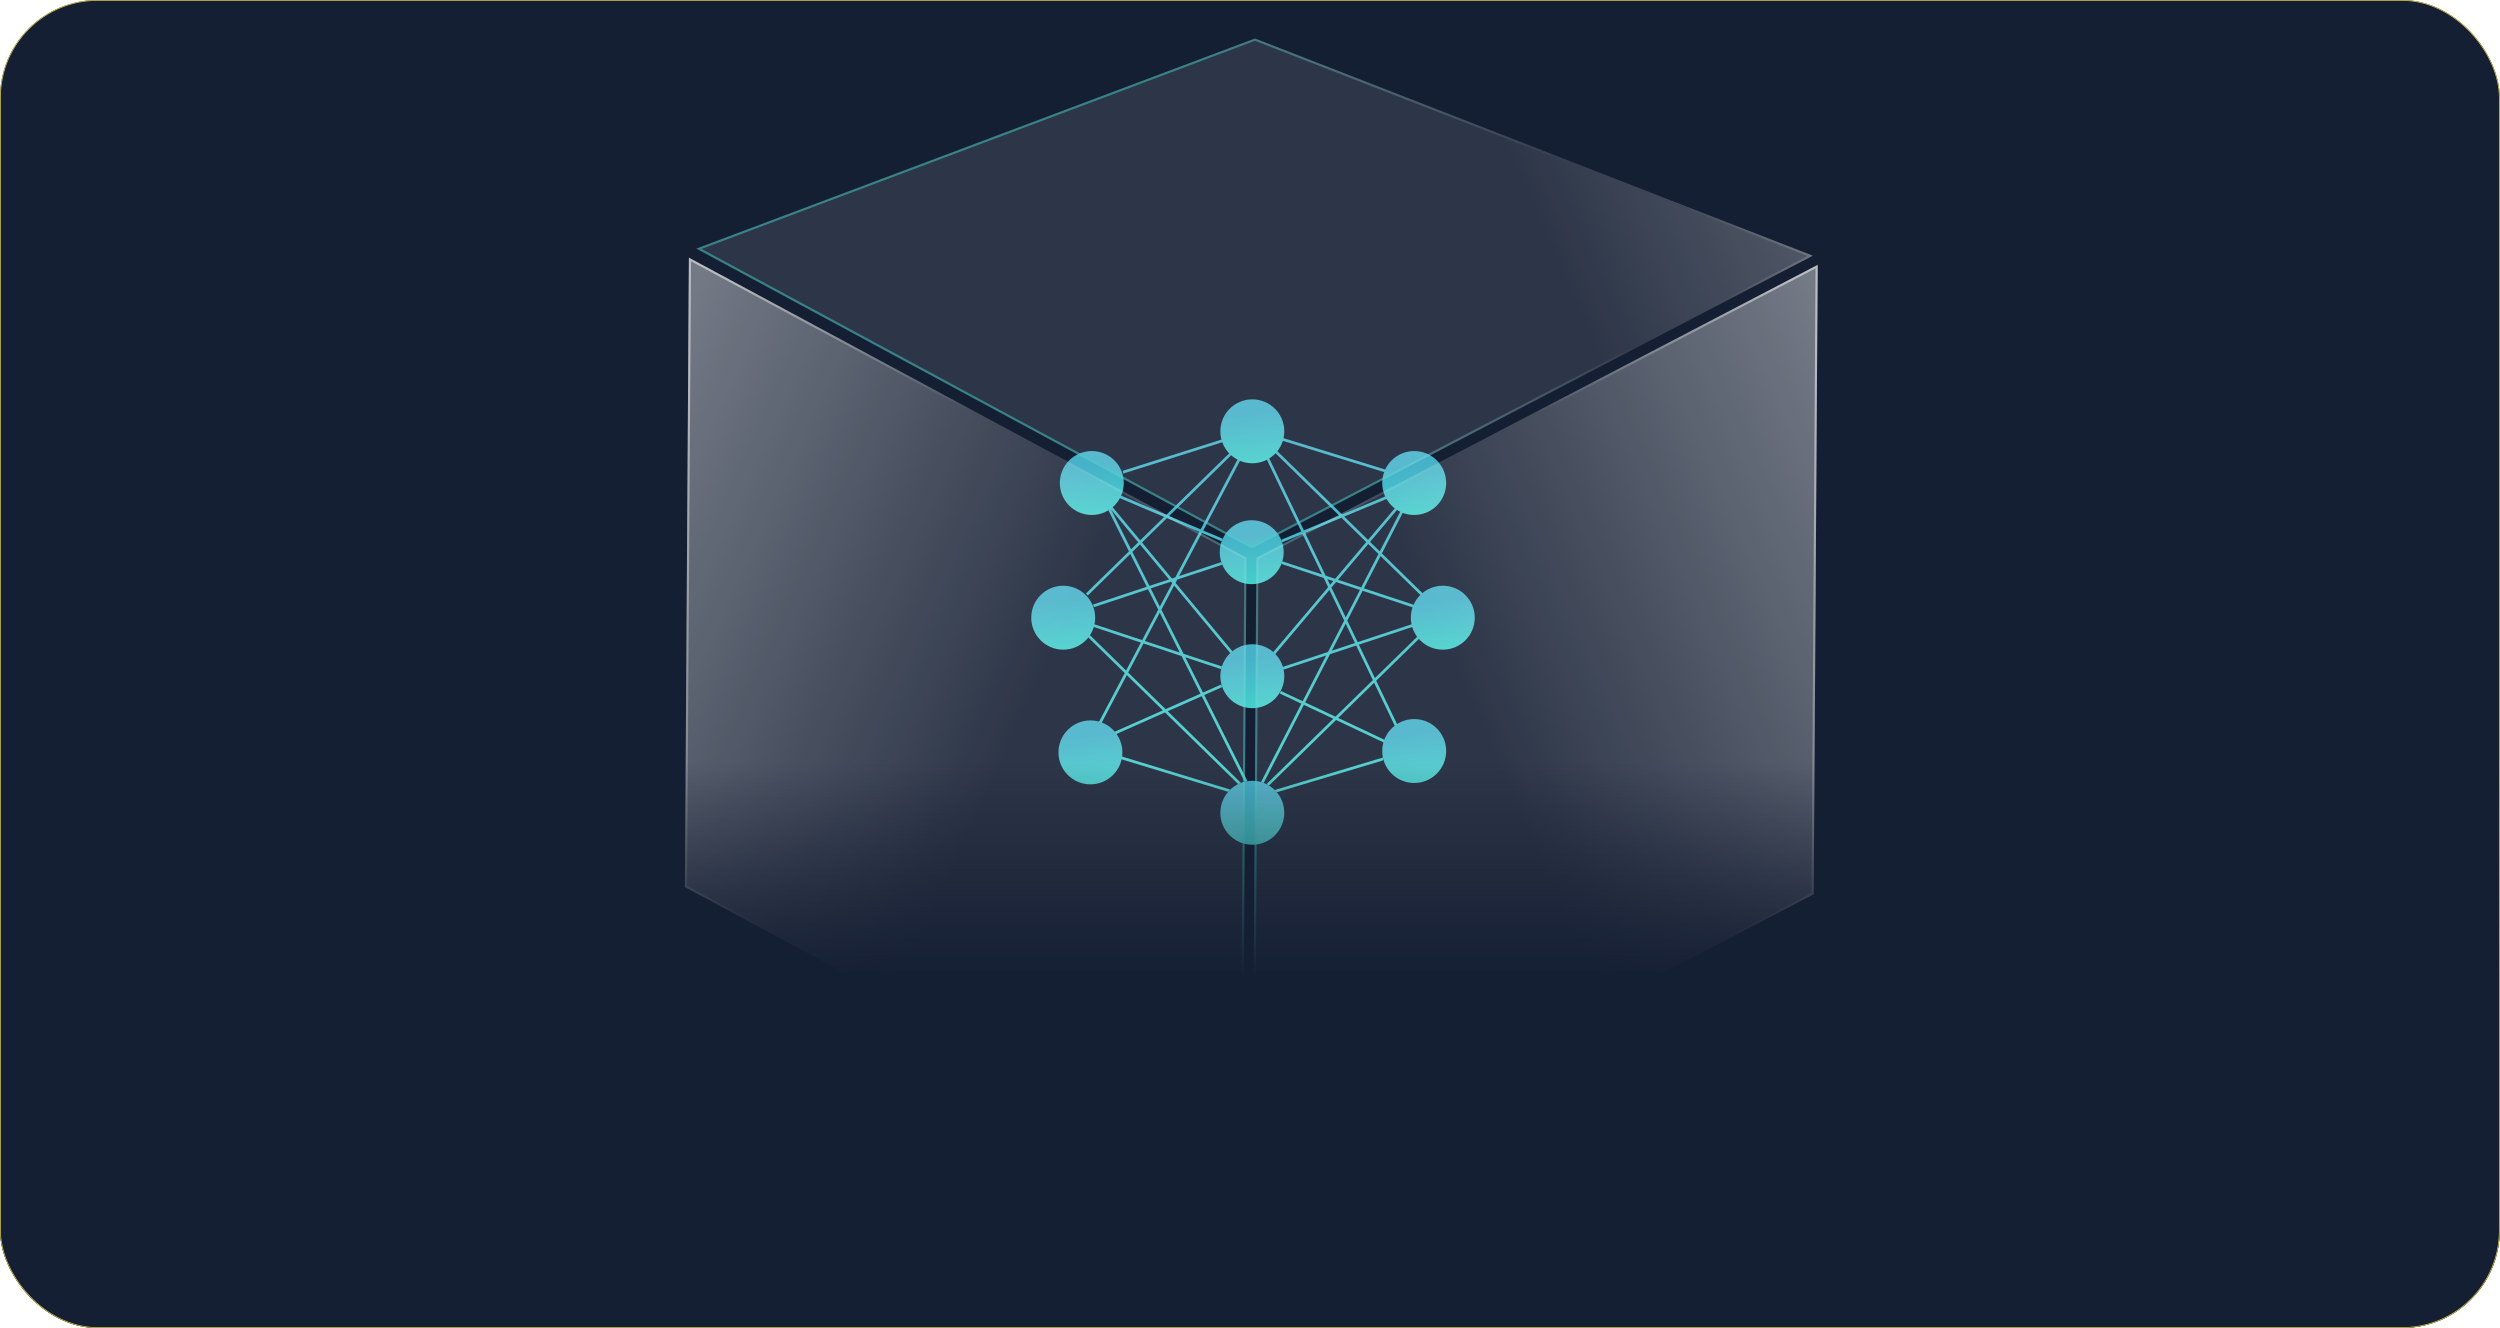 <svg width="3125" height="1660" viewBox="0 0 3125 1660" fill="none" xmlns="http://www.w3.org/2000/svg">
<g clip-path="url(#clip0_10895_67781)">
<rect width="3124.71" height="1660" rx="122.059" fill="#151F33"/>
<path fill-rule="evenodd" clip-rule="evenodd" d="M1581.69 570.832L1626.65 664.295L1601.5 674.777C1601.94 675.838 1602.34 676.923 1602.7 678.029L1628.15 667.422L1652.51 718.062L1602.95 701.66C1602.62 702.773 1602.24 703.866 1601.82 704.936L1654.6 722.403L1660.17 733.974L1591.16 815.628C1592.05 816.374 1592.9 817.158 1593.71 817.977L1661.81 737.395L1680.23 775.674L1660 814.942L1603.37 833.684C1603.73 834.777 1604.04 835.891 1604.31 837.023L1657.74 819.342L1628.3 876.504L1601.28 863.779C1600.77 864.821 1600.22 865.837 1599.62 866.825L1626.71 879.586L1576.25 977.563C1577.38 977.882 1578.49 978.248 1579.58 978.661L1629.84 881.064L1666.7 898.425L1583.11 980.199C1584.19 980.735 1585.25 981.319 1586.27 981.948L1670.04 900L1737.71 931.879C1738.52 930.962 1739.36 930.082 1740.25 929.242L1672.69 897.415L1717.63 853.444L1750.66 922.096C1751.7 921.601 1752.76 921.151 1753.85 920.746L1720.25 850.886L1775.09 797.233C1774.39 796.292 1773.74 795.319 1773.12 794.317L1718.66 847.59L1698.57 805.827L1768.32 782.746C1768.05 781.621 1767.83 780.477 1767.65 779.316L1697.06 802.679L1684.1 775.727L1703.26 738.507L1769.39 760.391C1769.77 759.292 1770.19 758.215 1770.66 757.162L1704.87 735.389L1725.68 694.994L1777.97 746.148C1778.75 745.303 1779.58 744.493 1780.44 743.719L1727.34 691.77L1753.8 640.379C1752.73 639.938 1751.68 639.451 1750.66 638.921L1724.74 689.235L1712.57 677.329L1746.9 636.707C1745.93 636.065 1745 635.381 1744.1 634.659L1710.09 674.899L1680.26 645.714L1734.3 623.196C1733.73 622.191 1733.2 621.16 1732.71 620.103L1677.56 643.081L1594.45 561.773C1593.66 562.613 1592.83 563.419 1591.96 564.188L1674.09 644.529L1629.85 662.961L1584.79 569.281C1583.79 569.841 1582.75 570.359 1581.69 570.832ZM1601.92 550.568L1731.29 590.458C1731.68 589.358 1732.1 588.28 1732.58 587.227L1603.2 547.335C1602.82 548.435 1602.39 549.514 1601.92 550.568ZM1728.54 950.567C1728.8 949.24 1729.12 947.936 1729.5 946.66L1593.38 987.496C1594.3 988.397 1595.18 989.342 1596 990.327L1728.54 950.567ZM1535.26 989.803C1536.12 988.826 1537.01 987.891 1537.95 987.001L1400.1 944.943C1400.63 946.258 1401.09 947.608 1401.49 948.989L1535.26 989.803ZM1380.68 924.058L1456.22 890.557L1547.81 980.151C1548.92 979.603 1550.07 979.106 1551.24 978.661L1459.63 889.045L1502.13 870.199L1555.87 977.223C1557.03 976.939 1558.2 976.706 1559.4 976.526L1505.3 868.793L1527.52 858.94C1527.14 857.841 1526.82 856.72 1526.55 855.58L1503.74 865.693L1481.6 821.605L1526.61 836.501C1526.89 835.373 1527.22 834.264 1527.6 833.176L1479.41 817.228L1451.72 762.09L1467.67 731.878L1538.27 816.831C1539.12 816.047 1540 815.299 1540.91 814.59L1469.42 728.564L1471.57 724.496L1527.84 705.874C1527.39 704.814 1526.99 703.731 1526.63 702.626L1473.91 720.073L1502.38 666.159L1527.06 676.617C1527.46 675.526 1527.9 674.458 1528.39 673.414L1504.01 663.084L1552.1 572.029C1551 571.64 1549.92 571.206 1548.87 570.726L1500.8 661.727L1461.34 645.006L1541.63 566.463C1540.69 565.77 1539.79 565.037 1538.92 564.267L1457.89 643.541L1399.44 618.775C1398.86 619.793 1398.23 620.784 1397.56 621.743L1455.2 646.166L1425.28 675.439L1388.45 631.12C1386.92 632.251 1385.3 633.276 1383.61 634.183L1411.23 689.182L1357.42 741.826C1358.23 742.647 1359.01 743.503 1359.75 744.392L1412.86 692.432L1433.46 733.458L1366.36 755.666C1366.77 756.74 1367.14 757.836 1367.45 758.953L1435.03 736.588L1447.82 762.05L1427.71 800.122L1367.65 780.244C1367.35 781.366 1367 782.469 1366.61 783.551L1426.07 803.228L1407.62 838.165L1361.58 793.126C1360.91 794.074 1360.19 794.99 1359.44 795.874L1405.93 841.361L1364.41 919.984C1365.68 920.027 1366.93 920.129 1368.17 920.287L1408.52 843.888L1453.56 887.949L1376.3 922.213C1377.8 922.742 1379.27 923.359 1380.68 924.058ZM1403.32 588.531C1403.62 589.645 1403.87 590.777 1404.08 591.926L1529.65 552.215C1529.13 551.179 1528.65 550.117 1528.22 549.032L1403.32 588.531ZM1676.78 647.162L1631.36 666.088L1657.09 719.575L1669 723.519L1707.85 677.553L1676.78 647.162ZM1499.18 664.802L1458.66 647.631L1427.5 678.113L1464.86 723.069L1469.16 721.645L1499.18 664.802ZM1413.83 686.638L1389.02 637.223L1422.79 677.87L1413.83 686.638ZM1415.46 689.889L1425.02 680.544L1461.32 724.238L1436.79 732.358L1415.46 689.889ZM1410.2 840.692L1429.41 804.332L1476.95 820.067L1500.57 867.099L1456.97 886.437L1410.2 840.692ZM1631.43 877.981L1662.43 817.787L1695.26 806.925L1716.05 850.148L1669.34 895.839L1631.43 877.981ZM1664.7 813.388L1693.74 803.776L1682.11 779.587L1664.7 813.388ZM1723.08 692.458L1701.54 734.287L1672.55 724.692L1710.33 679.982L1723.08 692.458ZM1682.21 771.814L1699.93 737.405L1670.14 727.544L1664.26 734.495L1682.21 771.814ZM1666.59 726.371L1662.62 731.074L1659.17 723.916L1666.59 726.371ZM1449.81 758.287L1465.28 728.995L1463.7 727.1L1438.36 735.488L1449.81 758.287ZM1431.05 801.225L1474.76 815.689L1449.73 765.853L1431.05 801.225Z" fill="url(#paint0_linear_10895_67781)"/>
<circle cx="1565.4" cy="539.137" r="39.963" fill="url(#paint1_linear_10895_67781)"/>
<circle cx="1564.64" cy="690.254" r="39.963" fill="url(#paint2_linear_10895_67781)"/>
<circle cx="1767.76" cy="603.759" r="39.963" fill="url(#paint3_linear_10895_67781)"/>
<circle cx="1364.74" cy="603.759" r="39.963" fill="url(#paint4_linear_10895_67781)"/>
<circle cx="1565.4" cy="845.244" r="39.963" fill="url(#paint5_linear_10895_67781)"/>
<circle cx="1803.49" cy="772.122" r="39.963" fill="url(#paint6_linear_10895_67781)"/>
<circle cx="1329.02" cy="772.122" r="39.963" fill="url(#paint7_linear_10895_67781)"/>
<circle cx="1565.39" cy="1015.96" r="39.963" fill="url(#paint8_linear_10895_67781)"/>
<circle cx="1767.76" cy="938.777" r="39.963" fill="url(#paint9_linear_10895_67781)"/>
<circle cx="1363.03" cy="940.475" r="39.963" fill="url(#paint10_linear_10895_67781)"/>
<g filter="url(#filter0_bd_10895_67781)">
<path d="M861.113 319.431L1558.08 694.42L1553.08 1481.16L856.113 1106.17L861.113 319.431Z" fill="url(#paint11_linear_10895_67781)"/>
<path d="M857.461 1105.37L862.441 321.67L1556.73 695.219L1551.75 1478.92L857.461 1105.37Z" stroke="url(#paint12_linear_10895_67781)" stroke-width="2.685"/>
</g>
<g filter="url(#filter1_bd_10895_67781)">
<path d="M2272.13 328.397L1570.45 694.497L1565.45 1481.23L2267.13 1115.13L2272.13 328.397Z" fill="url(#paint13_linear_10895_67781)"/>
<path d="M2265.79 1114.32L2270.77 330.619L1571.79 695.314L1566.81 1479.01L2265.79 1114.32Z" stroke="url(#paint14_linear_10895_67781)" stroke-width="2.685"/>
</g>
<g filter="url(#filter2_bd_10895_67781)">
<path d="M1568.72 45.427L870.466 308.05L1564.67 682.859L2266.01 316.92L1568.72 45.427Z" fill="url(#paint15_linear_10895_67781)"/>
<path d="M2262.77 317.098L1568.71 46.864L873.697 308.269L1564.68 681.339L2262.77 317.098Z" stroke="url(#paint16_linear_10895_67781)" stroke-width="2.685"/>
</g>
<rect x="-124.5" y="-214.824" width="3473.79" height="1874.82" fill="url(#paint17_linear_10895_67781)"/>
</g>
<rect x="0.5" y="0.5" width="3123.71" height="1659" rx="121.559" stroke="#CFC144"/>
<defs>
<filter id="filter0_bd_10895_67781" x="791.681" y="257.683" width="830.83" height="1290.59" filterUnits="userSpaceOnUse" color-interpolation-filters="sRGB">
<feFlood flood-opacity="0" result="BackgroundImageFix"/>
<feGaussianBlur in="BackgroundImageFix" stdDeviation="12.378"/>
<feComposite in2="SourceAlpha" operator="in" result="effect1_backgroundBlur_10895_67781"/>
<feColorMatrix in="SourceAlpha" type="matrix" values="0 0 0 0 0 0 0 0 0 0 0 0 0 0 0 0 0 0 127 0" result="hardAlpha"/>
<feOffset dy="2.685"/>
<feGaussianBlur stdDeviation="32.216"/>
<feColorMatrix type="matrix" values="0 0 0 0 0 0 0 0 0 0 0 0 0 0 0 0 0 0 0.1 0"/>
<feBlend mode="normal" in2="effect1_backgroundBlur_10895_67781" result="effect2_dropShadow_10895_67781"/>
<feBlend mode="normal" in="SourceGraphic" in2="effect2_dropShadow_10895_67781" result="shape"/>
</filter>
<filter id="filter1_bd_10895_67781" x="1501.02" y="266.65" width="835.541" height="1281.7" filterUnits="userSpaceOnUse" color-interpolation-filters="sRGB">
<feFlood flood-opacity="0" result="BackgroundImageFix"/>
<feGaussianBlur in="BackgroundImageFix" stdDeviation="12.378"/>
<feComposite in2="SourceAlpha" operator="in" result="effect1_backgroundBlur_10895_67781"/>
<feColorMatrix in="SourceAlpha" type="matrix" values="0 0 0 0 0 0 0 0 0 0 0 0 0 0 0 0 0 0 127 0" result="hardAlpha"/>
<feOffset dy="2.685"/>
<feGaussianBlur stdDeviation="32.216"/>
<feColorMatrix type="matrix" values="0 0 0 0 0 0 0 0 0 0 0 0 0 0 0 0 0 0 0.1 0"/>
<feBlend mode="normal" in2="effect1_backgroundBlur_10895_67781" result="effect2_dropShadow_10895_67781"/>
<feBlend mode="normal" in="SourceGraphic" in2="effect2_dropShadow_10895_67781" result="shape"/>
</filter>
<filter id="filter2_bd_10895_67781" x="806.034" y="-16.321" width="1524.41" height="766.297" filterUnits="userSpaceOnUse" color-interpolation-filters="sRGB">
<feFlood flood-opacity="0" result="BackgroundImageFix"/>
<feGaussianBlur in="BackgroundImageFix" stdDeviation="12.378"/>
<feComposite in2="SourceAlpha" operator="in" result="effect1_backgroundBlur_10895_67781"/>
<feColorMatrix in="SourceAlpha" type="matrix" values="0 0 0 0 0 0 0 0 0 0 0 0 0 0 0 0 0 0 127 0" result="hardAlpha"/>
<feOffset dy="2.685"/>
<feGaussianBlur stdDeviation="32.216"/>
<feColorMatrix type="matrix" values="0 0 0 0 0 0 0 0 0 0 0 0 0 0 0 0 0 0 0.1 0"/>
<feBlend mode="normal" in2="effect1_backgroundBlur_10895_67781" result="effect2_dropShadow_10895_67781"/>
<feBlend mode="normal" in="SourceGraphic" in2="effect2_dropShadow_10895_67781" result="shape"/>
</filter>
<linearGradient id="paint0_linear_10895_67781" x1="1566.26" y1="536.465" x2="1564.57" y2="993.954" gradientUnits="userSpaceOnUse">
<stop stop-color="#46B1C9"/>
<stop offset="1" stop-color="#44CFCB"/>
</linearGradient>
<linearGradient id="paint1_linear_10895_67781" x1="1557.91" y1="517.407" x2="1565.4" y2="579.101" gradientUnits="userSpaceOnUse">
<stop stop-color="#46B1C9"/>
<stop offset="1" stop-color="#44CFCB"/>
</linearGradient>
<linearGradient id="paint2_linear_10895_67781" x1="1557.14" y1="668.525" x2="1564.63" y2="730.218" gradientUnits="userSpaceOnUse">
<stop stop-color="#46B1C9"/>
<stop offset="1" stop-color="#44CFCB"/>
</linearGradient>
<linearGradient id="paint3_linear_10895_67781" x1="1760.27" y1="582.029" x2="1767.76" y2="643.723" gradientUnits="userSpaceOnUse">
<stop stop-color="#46B1C9"/>
<stop offset="1" stop-color="#44CFCB"/>
</linearGradient>
<linearGradient id="paint4_linear_10895_67781" x1="1357.24" y1="582.029" x2="1364.74" y2="643.723" gradientUnits="userSpaceOnUse">
<stop stop-color="#46B1C9"/>
<stop offset="1" stop-color="#44CFCB"/>
</linearGradient>
<linearGradient id="paint5_linear_10895_67781" x1="1557.91" y1="823.514" x2="1565.4" y2="885.207" gradientUnits="userSpaceOnUse">
<stop stop-color="#46B1C9"/>
<stop offset="1" stop-color="#44CFCB"/>
</linearGradient>
<linearGradient id="paint6_linear_10895_67781" x1="1795.99" y1="750.392" x2="1803.49" y2="812.085" gradientUnits="userSpaceOnUse">
<stop stop-color="#46B1C9"/>
<stop offset="1" stop-color="#44CFCB"/>
</linearGradient>
<linearGradient id="paint7_linear_10895_67781" x1="1321.52" y1="750.392" x2="1329.02" y2="812.085" gradientUnits="userSpaceOnUse">
<stop stop-color="#46B1C9"/>
<stop offset="1" stop-color="#44CFCB"/>
</linearGradient>
<linearGradient id="paint8_linear_10895_67781" x1="1557.89" y1="994.23" x2="1565.39" y2="1055.92" gradientUnits="userSpaceOnUse">
<stop stop-color="#46B1C9"/>
<stop offset="1" stop-color="#44CFCB"/>
</linearGradient>
<linearGradient id="paint9_linear_10895_67781" x1="1760.27" y1="917.047" x2="1767.76" y2="978.74" gradientUnits="userSpaceOnUse">
<stop stop-color="#46B1C9"/>
<stop offset="1" stop-color="#44CFCB"/>
</linearGradient>
<linearGradient id="paint10_linear_10895_67781" x1="1355.54" y1="918.745" x2="1363.03" y2="980.438" gradientUnits="userSpaceOnUse">
<stop stop-color="#46B1C9"/>
<stop offset="1" stop-color="#44CFCB"/>
</linearGradient>
<linearGradient id="paint11_linear_10895_67781" x1="885.277" y1="319.584" x2="1430.53" y2="567.408" gradientUnits="userSpaceOnUse">
<stop stop-color="white" stop-opacity="0.4"/>
<stop offset="1" stop-color="white" stop-opacity="0.1"/>
</linearGradient>
<linearGradient id="paint12_linear_10895_67781" x1="905.176" y1="319.711" x2="1712.43" y2="621.623" gradientUnits="userSpaceOnUse">
<stop stop-color="white" stop-opacity="0.5"/>
<stop offset="0.416" stop-color="white" stop-opacity="0"/>
<stop offset="0.551" stop-color="white" stop-opacity="0"/>
<stop offset="1" stop-color="#44CFCB" stop-opacity="0.5"/>
</linearGradient>
<linearGradient id="paint13_linear_10895_67781" x1="2247.97" y1="328.244" x2="1699.61" y2="569.117" gradientUnits="userSpaceOnUse">
<stop stop-color="white" stop-opacity="0.4"/>
<stop offset="1" stop-color="white" stop-opacity="0.1"/>
</linearGradient>
<linearGradient id="paint14_linear_10895_67781" x1="2228.07" y1="328.117" x2="1417.04" y2="619.744" gradientUnits="userSpaceOnUse">
<stop stop-color="white" stop-opacity="0.5"/>
<stop offset="0.416" stop-color="white" stop-opacity="0"/>
<stop offset="0.551" stop-color="white" stop-opacity="0"/>
<stop offset="1" stop-color="#44CFCB" stop-opacity="0.5"/>
</linearGradient>
<linearGradient id="paint15_linear_10895_67781" x1="2246.86" y1="-469.624" x2="1698.75" y2="-228.87" gradientUnits="userSpaceOnUse">
<stop stop-color="white" stop-opacity="0.4"/>
<stop offset="1" stop-color="white" stop-opacity="0.1"/>
</linearGradient>
<linearGradient id="paint16_linear_10895_67781" x1="2226.97" y1="-469.751" x2="1416.32" y2="-178.269" gradientUnits="userSpaceOnUse">
<stop stop-color="white" stop-opacity="0.5"/>
<stop offset="0.416" stop-color="white" stop-opacity="0"/>
<stop offset="0.551" stop-color="white" stop-opacity="0"/>
<stop offset="1" stop-color="#44CFCB" stop-opacity="0.5"/>
</linearGradient>
<linearGradient id="paint17_linear_10895_67781" x1="1554.26" y1="1223.5" x2="1554.26" y2="954" gradientUnits="userSpaceOnUse">
<stop stop-color="#151F33"/>
<stop offset="1" stop-color="#151F33" stop-opacity="0"/>
</linearGradient>
<clipPath id="clip0_10895_67781">
<rect width="3124.71" height="1660" rx="122.059" fill="white"/>
</clipPath>
</defs>
</svg>
